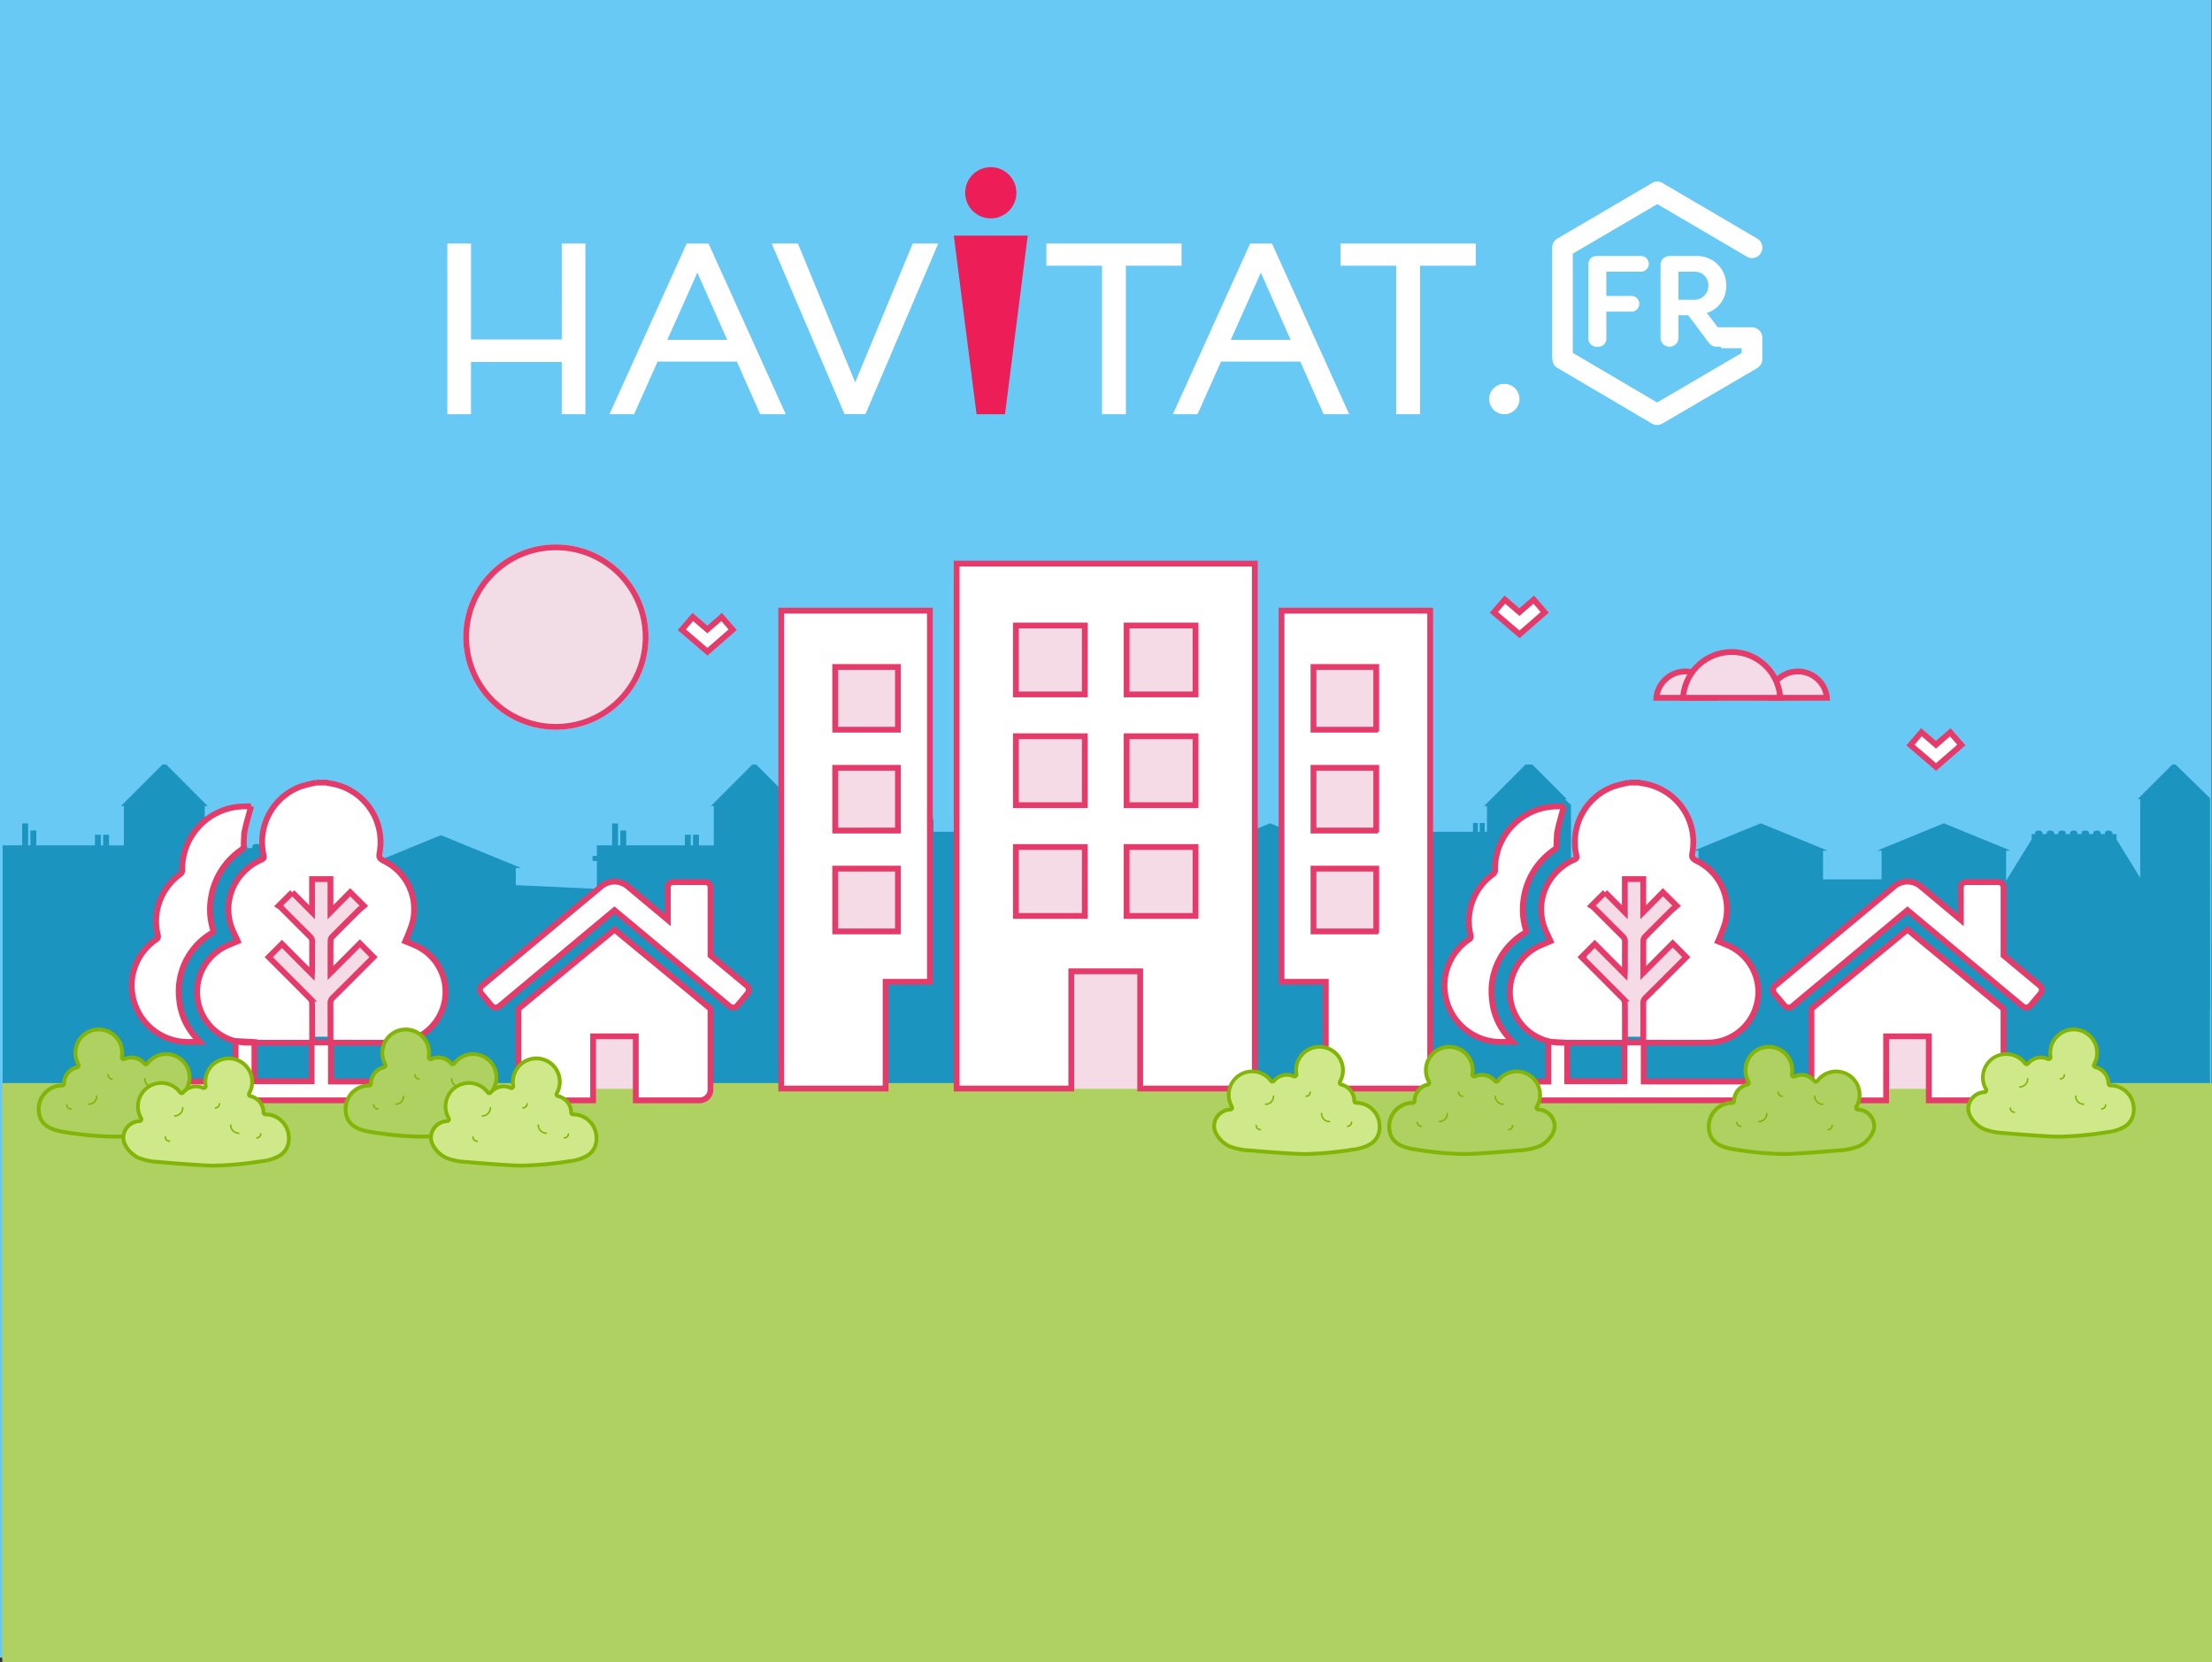 <svg id="Groupe_6669" data-name="Groupe 6669" xmlns="http://www.w3.org/2000/svg" xmlns:xlink="http://www.w3.org/1999/xlink" width="382" height="287" viewBox="0 0 382 287">
  <rect x="0" y="0" width="382" height="287" fill="#333333" stroke="none"/>
  <defs>
    <clipPath id="clip-path">
      <rect id="Rectangle_932" data-name="Rectangle 932" width="271" height="91" fill="none"/>
    </clipPath>
    <clipPath id="clip-path-2">
      <rect id="Rectangle_932-2" data-name="Rectangle 932" width="226" height="76" fill="none"/>
    </clipPath>
    <clipPath id="clip-path-3">
      <rect id="Rectangle_930" data-name="Rectangle 930" width="29.238" height="19.169" fill="none"/>
    </clipPath>
    <clipPath id="clip-path-7">
      <rect id="Rectangle_931" data-name="Rectangle 931" width="29.237" height="19.169" fill="none"/>
    </clipPath>
  </defs>
  <g id="Groupe_6310" data-name="Groupe 6310">
    <path id="_6xf2roc5" data-name="6xf2roc5" d="M0,0H381.945V286.207H0Z" fill="#67c9f4"/>
  </g>
  <g id="Groupe_6498" data-name="Groupe 6498" transform="translate(0.389 94)">
    <g id="Groupe_6508" data-name="Groupe 6508" transform="translate(0 38)">
      <g id="Groupe_6508-2" data-name="Groupe 6508" clip-path="url(#clip-path)">
        <path id="Tracé_3423" data-name="Tracé 3423" d="M270.86,51.309l-.02-43.985L263.33,0l-7.5,7.5h.507V23.846l-4.988-8.076h.07V14.756h-.871a.553.553,0,0,0,.015-.138c0-.429-.348-.574-.777-.574s-.777.145-.777.574a.553.553,0,0,0,.015.138h-.9a.544.544,0,0,0,.016-.138c0-.429-.348-.574-.777-.574s-.777.145-.777.574a.546.546,0,0,0,.016.138h-.9a.553.553,0,0,0,.015-.138c0-.429-.348-.574-.777-.574s-.777.145-.777.574a.553.553,0,0,0,.015.138h-.9a.553.553,0,0,0,.016-.138c0-.429-.348-.574-.777-.574s-.777.145-.777.574a.544.544,0,0,0,.016.138h-.9a.553.553,0,0,0,.015-.138c0-.429-.348-.574-.777-.574s-.777.145-.777.574a.553.553,0,0,0,.015.138h-.9a.544.544,0,0,0,.016-.138c0-.429-.348-.574-.777-.574s-.777.145-.777.574a.544.544,0,0,0,.016.138h-.9a.553.553,0,0,0,.015-.138c0-.429-.348-.574-.777-.574s-.777.145-.777.574a.555.555,0,0,0,.015.138h-.713v1.013h.07l-5.373,8.7V18.2h.937l-13.861-5.673L201.7,18.2h.937v5.967H190.489V18.2h.937l-13.861-5.673L163.7,18.2h.937v6.269l-5.373-8.7h.07V14.756h-.714a.544.544,0,0,0,.016-.138c0-.429-.348-.574-.777-.574s-.777.145-.777.574a.544.544,0,0,0,.016.138h-.9a.553.553,0,0,0,.015-.138c0-.429-.348-.574-.777-.574s-.777.145-.777.574a.553.553,0,0,0,.015.138h-.9a.545.545,0,0,0,.016-.138c0-.429-.348-.574-.777-.574s-.777.145-.777.574a.545.545,0,0,0,.016.138h-.9a.553.553,0,0,0,.015-.138c0-.429-.348-.574-.777-.574s-.777.145-.777.574a.553.553,0,0,0,.015.138h-.9a.544.544,0,0,0,.016-.138c0-.429-.348-.574-.777-.574s-.777.145-.777.574a.544.544,0,0,0,.016.138h-.9a.553.553,0,0,0,.015-.138c0-.429-.348-.574-.777-.574s-.777.145-.777.574a.553.553,0,0,0,.015.138h-.9a.544.544,0,0,0,.016-.138c0-.429-.348-.574-.777-.574s-.777.145-.777.574a.544.544,0,0,0,.016.138h-.871v1.013h.07l-4.707,7.621-.281-.013V7.5h.507L129.8,0l-7.5,7.5h.506v6.787h-2.566V12.46h-1.013v1.823h-.405V12.46h-1.013v1.823h-10.13V11.717H106.67v2.566h-.405V10.5h-1.013v3.782h-2.634v1.824h-.743v.878h.743V21.8l-14-.646V18.2h.937L75.689,12.528,61.828,18.2h.937v1.763L59.9,19.831l-2.509-4.062h.07V14.756h-.713a.544.544,0,0,0,.016-.138c0-.429-.348-.574-.777-.574s-.777.145-.777.574a.544.544,0,0,0,.016.138h-.9a.553.553,0,0,0,.015-.138c0-.429-.348-.574-.777-.574s-.777.145-.777.574a.554.554,0,0,0,.015.138h-.9a.544.544,0,0,0,.016-.138c0-.429-.348-.574-.777-.574s-.777.145-.777.574a.544.544,0,0,0,.016.138h-.9a.554.554,0,0,0,.015-.138c0-.429-.348-.574-.777-.574s-.777.145-.777.574a.554.554,0,0,0,.015.138h-.9a.544.544,0,0,0,.016-.138c0-.429-.348-.574-.777-.574s-.777.145-.777.574a.544.544,0,0,0,.016.138h-.9a.554.554,0,0,0,.015-.138c0-.429-.348-.574-.777-.574s-.777.145-.777.574a.553.553,0,0,0,.015.138h-.9a.544.544,0,0,0,.016-.138c0-.429-.348-.574-.777-.574s-.777.145-.777.574a.545.545,0,0,0,.016.138h-.871v1.013h.07l-1.886,3.053-3.1-.143V7.5h.507L27.926,0l-7.5,7.5h.506v6.787H18.369V12.46H17.356v1.823h-.405V12.46H15.938v1.823H5.808V11.717H4.795v2.566H4.39V10.5H3.377v3.782H0V91.65H270.826V51.3Z" transform="translate(0.07 -0.325)" fill="#1b94bf"/>
      </g>
    </g>
    <g id="Groupe_6509" data-name="Groupe 6509" transform="translate(155.611 37.999)">
      <g id="Groupe_6508-3" data-name="Groupe 6508" clip-path="url(#clip-path-2)">
        <path id="Tracé_3423-2" data-name="Tracé 3423" d="M225.307,42.68,225.29,6.093,219.043,0l-6.236,6.236h.421v13.6l-4.149-6.718h.058v-.843h-.724a.461.461,0,0,0,.013-.114c0-.357-.289-.478-.646-.478s-.646.121-.646.478a.46.46,0,0,0,.013.114H206.4a.453.453,0,0,0,.013-.114c0-.357-.289-.478-.646-.478s-.646.121-.646.478a.454.454,0,0,0,.013.114h-.747a.461.461,0,0,0,.013-.114c0-.357-.289-.478-.646-.478s-.646.121-.646.478a.46.46,0,0,0,.013.114h-.747a.46.46,0,0,0,.013-.114c0-.357-.289-.478-.646-.478s-.646.121-.646.478a.451.451,0,0,0,.013.114h-.747a.461.461,0,0,0,.013-.114c0-.357-.289-.478-.646-.478s-.646.121-.646.478a.461.461,0,0,0,.013.114h-.747a.452.452,0,0,0,.013-.114c0-.357-.289-.478-.646-.478s-.646.121-.646.478a.453.453,0,0,0,.013.114h-.747a.461.461,0,0,0,.013-.114c0-.357-.289-.478-.646-.478s-.646.121-.646.478a.462.462,0,0,0,.013.114h-.593v.843h.058l-4.47,7.237V15.139h.779l-11.53-4.719-11.53,4.719h.779V20.1H158.452V15.139h.779L147.7,10.421l-11.53,4.719h.779v5.215l-4.47-7.237h.058v-.843h-.594a.453.453,0,0,0,.013-.114c0-.357-.289-.478-.646-.478s-.646.121-.646.478a.452.452,0,0,0,.013.114h-.747a.461.461,0,0,0,.013-.114c0-.357-.289-.478-.646-.478s-.646.121-.646.478a.46.46,0,0,0,.013.114h-.747a.453.453,0,0,0,.013-.114c0-.357-.289-.478-.646-.478s-.646.121-.646.478a.453.453,0,0,0,.013.114h-.747a.461.461,0,0,0,.013-.114c0-.357-.289-.478-.646-.478s-.646.121-.646.478a.46.46,0,0,0,.013.114h-.747a.453.453,0,0,0,.013-.114c0-.357-.289-.478-.646-.478s-.646.121-.646.478a.453.453,0,0,0,.013.114h-.747a.46.46,0,0,0,.013-.114c0-.357-.289-.478-.646-.478s-.646.121-.646.478a.461.461,0,0,0,.013.114h-.747a.453.453,0,0,0,.013-.114c0-.357-.289-.478-.646-.478s-.646.121-.646.478a.453.453,0,0,0,.013.114h-.724v.843h.058l-3.915,6.339-.234-.011V6.236h.421L107.971,0l-6.236,6.236h.421v5.646h-2.135V10.365h-.843v1.517h-.337V10.365H98v1.517H89.573V9.747H88.73v2.135h-.337V8.735H87.55v3.146H85.359V13.4h-.618v.73h.618v4.006L73.711,17.6V15.139h.779L62.96,10.421,51.43,15.139h.779v1.467l-2.383-.11-2.087-3.379H47.8v-.843H47.2a.453.453,0,0,0,.013-.114c0-.357-.289-.478-.646-.478s-.646.121-.646.478a.453.453,0,0,0,.013.114h-.747a.46.46,0,0,0,.013-.114c0-.357-.289-.478-.646-.478s-.646.121-.646.478a.461.461,0,0,0,.013.114h-.747a.453.453,0,0,0,.013-.114c0-.357-.289-.478-.646-.478s-.646.121-.646.478a.453.453,0,0,0,.013.114h-.747a.461.461,0,0,0,.013-.114c0-.357-.289-.478-.646-.478s-.646.121-.646.478a.461.461,0,0,0,.013.114h-.747a.453.453,0,0,0,.013-.114c0-.357-.289-.478-.646-.478s-.646.121-.646.478a.452.452,0,0,0,.013.114h-.747a.46.46,0,0,0,.013-.114c0-.357-.289-.478-.646-.478s-.646.121-.646.478a.46.46,0,0,0,.013.114h-.747a.453.453,0,0,0,.013-.114c0-.357-.289-.478-.646-.478s-.646.121-.646.478a.453.453,0,0,0,.013.114h-.724v.843h.058l-1.568,2.539-2.581-.119v-9.3h.421L23.229,0,16.993,6.236h.421v5.646H15.28V10.365h-.843v1.517H14.1V10.365h-.843v1.517H4.831V9.747H3.989v2.135H3.651V8.735H2.809v3.146H0V76.236H225.279V42.676Z" transform="translate(0.376 -0.27)" fill="#1b94bf"/>
      </g>
    </g>
    <rect id="Rectangle_929" data-name="Rectangle 929" width="381.611" height="100" transform="translate(0 93)" fill="#afd162"/>
    <g id="Groupe_6498-2" data-name="Groupe 6498" transform="translate(19.61)">
      <g id="Groupe_6503" data-name="Groupe 6503" transform="translate(26 10)">
        <rect id="Rectangle_921" data-name="Rectangle 921" width="18" height="53" transform="translate(94 9)" fill="#f5dbe6"/>
        <rect id="Rectangle_922" data-name="Rectangle 922" width="18" height="53" transform="translate(178 9)" fill="#f5dbe6"/>
        <rect id="Rectangle_924" data-name="Rectangle 924" width="18" height="13" transform="translate(273 71)" fill="#f5dbe6"/>
        <rect id="Rectangle_925" data-name="Rectangle 925" width="19" height="13" transform="translate(48 71)" fill="#f5dbe6"/>
        <rect id="Rectangle_926" data-name="Rectangle 926" width="19" height="22" transform="translate(134 62)" fill="#f5dbe6"/>
        <rect id="Rectangle_927" data-name="Rectangle 927" width="17" height="29" transform="translate(228 46)" fill="#f5dbe6"/>
        <rect id="Rectangle_928" data-name="Rectangle 928" width="21" height="29" transform="translate(0 46)" fill="#f5dbe6"/>
        <rect id="Rectangle_923" data-name="Rectangle 923" width="37" height="62" transform="translate(125)" fill="#f5dbe6"/>
      </g>
      <g id="Groupe_6500" data-name="Groupe 6500" transform="translate(0 3.317)">
        <g id="three-buildings" transform="translate(114.917)">
          <g id="Groupe_878" data-name="Groupe 878">
            <path id="Tracé_773" data-name="Tracé 773" d="M295.454,500.888h19.8v-20.24h11.9v20.24h19.8V410.262H295.454Zm29.357-79.946h11.9v11.9h-11.9Zm0,19.121h11.9v11.9h-11.9Zm0,19.126h11.9v11.9h-11.9Zm-19.122-38.247h11.9v11.9h-11.9Zm0,19.121h11.9v11.9h-11.9Zm0,19.126h11.9v11.9h-11.9Z" transform="translate(-265.165 -410.262)" fill="#fff" stroke="#e53b6a" stroke-width="1"/>
            <path id="Tracé_774" data-name="Tracé 774" d="M309.592,412.308v64.079h7.644v18.427h18.022V412.308Zm16.351,55.376H315.108V456.849h10.835v10.834Zm0-17.411H315.108V439.442h10.835v10.831Zm0-17.411H315.108V422.031h10.835v10.831Z" transform="translate(-223.192 -404.188)" fill="#fff" stroke="#e53b6a" stroke-width="1"/>
            <path id="Tracé_775" data-name="Tracé 775" d="M287.822,494.814h18.023V476.387h7.648V412.308h-25.67Zm9.319-72.782h10.835v10.831H297.141Zm0,17.411h10.835v10.831H297.141Zm0,17.407h10.835v10.834H297.141Z" transform="translate(-287.822 -404.188)" fill="#fff" stroke="#e53b6a" stroke-width="1"/>
          </g>
        </g>
        <g id="home-dave-gandy" transform="translate(62.904 54.904)">
          <g id="Groupe_877" data-name="Groupe 877">
            <path id="Tracé_771" data-name="Tracé 771" d="M377.434,413.548,360.88,427.2a.391.391,0,0,1-.015.086.3.3,0,0,0-.013.086v13.819a1.869,1.869,0,0,0,1.841,1.843h11.055V431.974h7.371V443.03h11.055a1.871,1.871,0,0,0,1.843-1.843V427.368a.4.4,0,0,0-.028-.172Z" transform="translate(-354.224 -405.265)" fill="#fff" stroke="#e53b6a" stroke-width="1"/>
            <path id="Tracé_772" data-name="Tracé 772" d="M402.951,426.543l-6.3-5.24V409.558a.888.888,0,0,0-.852-.923h-5.6a.887.887,0,0,0-.921.85v5.688l-7.027-5.873a3.569,3.569,0,0,0-4.376,0l-20.7,17.244a.844.844,0,0,0-.318.62.935.935,0,0,0,.2.678l1.785,2.131a.983.983,0,0,0,.6.316,1.064,1.064,0,0,0,.691-.2l19.922-16.613,19.924,16.613a.888.888,0,0,0,.6.2h.086a.988.988,0,0,0,.6-.316l1.785-2.129a.933.933,0,0,0,.2-.678A.836.836,0,0,0,402.951,426.543Z" transform="translate(-356.852 -408.55)" fill="#fff" stroke="#e53b6a" stroke-width="1"/>
          </g>
        </g>
        <g id="home-dave-gandy-2" data-name="home-dave-gandy" transform="translate(286.202 54.904)">
          <g id="Groupe_877-2" data-name="Groupe 877">
            <path id="Tracé_771-2" data-name="Tracé 771" d="M377.434,413.548,360.88,427.2a.391.391,0,0,1-.015.086.3.3,0,0,0-.013.086v13.819a1.869,1.869,0,0,0,1.841,1.843h11.055V431.974h7.371V443.03h11.055a1.871,1.871,0,0,0,1.843-1.843V427.368a.4.4,0,0,0-.028-.172Z" transform="translate(-354.224 -405.265)" fill="#fff" stroke="#e53b6a" stroke-width="1"/>
            <path id="Tracé_772-2" data-name="Tracé 772" d="M402.951,426.543l-6.3-5.24V409.558a.888.888,0,0,0-.852-.923h-5.6a.887.887,0,0,0-.921.85v5.688l-7.027-5.873a3.569,3.569,0,0,0-4.376,0l-20.7,17.244a.844.844,0,0,0-.318.62.935.935,0,0,0,.2.678l1.785,2.131a.983.983,0,0,0,.6.316,1.064,1.064,0,0,0,.691-.2l19.922-16.613,19.924,16.613a.888.888,0,0,0,.6.2h.086a.988.988,0,0,0,.6-.316l1.785-2.129a.933.933,0,0,0,.2-.678A.836.836,0,0,0,402.951,426.543Z" transform="translate(-356.852 -408.55)" fill="#fff" stroke="#e53b6a" stroke-width="1"/>
          </g>
        </g>
        <g id="Groupe_6498-3" data-name="Groupe 6498" transform="translate(2.451 37.81)">
          <g id="Groupe_5975" data-name="Groupe 5975" transform="translate(0 0)">
            <path id="Tracé_2393" data-name="Tracé 2393" d="M32.144,0h1.822a2.168,2.168,0,0,0,.354.1,10.243,10.243,0,0,1,8.833,11.667c-.2,1.265-.2,1.265.944,1.884a9.237,9.237,0,0,1,4.631,10.663,30.5,30.5,0,0,1-1.2,3.089c.454.187.933.377,1.407.579a8.762,8.762,0,0,1-2.759,16.9c-3.606.061-7.214.02-10.821.023H34.7v6.7h.714q9.375,0,18.749,0c.231,0,.462.023.692.035v3.214H0V51.645c.231-.012.461-.035.692-.035q8.41,0,16.819,0h.726v-7l3.249.18v6.775h9.885V44.909h-.616c-3.392,0-6.785.005-10.177-.005a11.105,11.105,0,0,1-1.65-.118,8.755,8.755,0,0,1-2.283-16.571c.641-.293,1.3-.551,1.969-.836-.163-.352-.305-.658-.446-.965s-.3-.608-.419-.924a9.164,9.164,0,0,1,1.636-9.79,9.42,9.42,0,0,1,3.31-2.4c.329-.153.5-.289.387-.716a8.49,8.49,0,0,1-.237-1.638A10.192,10.192,0,0,1,29.515.661,25.461,25.461,0,0,1,32.144,0M28.019,18.932l-2.347,2.341a3.026,3.026,0,0,1,.4.3c1.67,1.662,3.33,3.336,5.008,4.991a1.185,1.185,0,0,1,.383.941c-.019,1.642-.007,3.285-.009,4.928,0,.172-.016.344-.03.622l-5.187-5.211-2.27,2.281c2.361,2.361,4.765,4.754,7.148,7.168a1.244,1.244,0,0,1,.326.782c.026,2.071.014,4.142.016,6.213,0,.19.016.38.025.575h3.14c0-2.271.009-4.5-.008-6.732a1.237,1.237,0,0,1,.4-.981c2.374-2.347,4.729-4.712,7.043-7.024L39.7,27.757l-5.072,5.1c0-1.886-.009-3.778.013-5.669a.965.965,0,0,1,.294-.582q2.2-2.231,4.428-4.435c.327-.325.692-.611,1.023-.9l-2.368-2.35-3.4,3.452V16.658H31.438v5.719l-3.419-3.445" fill="#fff" stroke="#e53b6a" stroke-width="1"/>
            <path id="Tracé_2394" data-name="Tracé 2394" d="M22.7,28.466c-.4,1.528-.836,2.919-1.125,4.34a20.924,20.924,0,0,0-.146,2.5.882.882,0,0,1-.285.6,12.4,12.4,0,0,0-5.409,8.623,11.7,11.7,0,0,0,.367,5.187.508.508,0,0,1-.252.687,11.687,11.687,0,0,0-5.575,11.384,11.233,11.233,0,0,0,2.945,6.687c.176.2.354.394.62.69-.878,0-1.652.025-2.424,0a9.719,9.719,0,0,1-9-7.215,9.615,9.615,0,0,1,3.861-10.44.635.635,0,0,0,.306-.82,9.991,9.991,0,0,1,3.808-10.42.927.927,0,0,0,.425-.881,10.8,10.8,0,0,1,9.519-10.807c.807-.088,1.624-.079,2.366-.112" transform="translate(-1.788 -24.399)" fill="#fff" stroke="#e53b6a" stroke-width="1"/>
          </g>
        </g>
        <g id="Groupe_6499" data-name="Groupe 6499" transform="translate(229.162 37.81)">
          <g id="Groupe_5975-2" data-name="Groupe 5975" transform="translate(0 0)">
            <path id="Tracé_2393-2" data-name="Tracé 2393" d="M32.144,0h1.822a2.168,2.168,0,0,0,.354.1,10.243,10.243,0,0,1,8.833,11.667c-.2,1.265-.2,1.265.944,1.884a9.237,9.237,0,0,1,4.631,10.663,30.5,30.5,0,0,1-1.2,3.089c.454.187.933.377,1.407.579a8.762,8.762,0,0,1-2.759,16.9c-3.606.061-7.214.02-10.821.023H34.7v6.7h.714q9.375,0,18.749,0c.231,0,.462.023.692.035v3.214H0V51.645c.231-.012.461-.035.692-.035q8.41,0,16.819,0h.726v-6.88l3.249.18v6.652h9.885V44.909h-.616c-3.392,0-6.785.005-10.177-.005a11.105,11.105,0,0,1-1.65-.118,8.755,8.755,0,0,1-2.283-16.571c.641-.293,1.3-.551,1.969-.836-.163-.352-.305-.658-.446-.965s-.3-.608-.419-.924a9.164,9.164,0,0,1,1.636-9.79,9.42,9.42,0,0,1,3.31-2.4c.329-.153.5-.289.387-.716a8.49,8.49,0,0,1-.237-1.638A10.192,10.192,0,0,1,29.515.661,25.461,25.461,0,0,1,32.144,0M28.019,18.932l-2.347,2.341a3.026,3.026,0,0,1,.4.3c1.67,1.662,3.33,3.336,5.008,4.991a1.185,1.185,0,0,1,.383.941c-.019,1.642-.007,3.285-.009,4.928,0,.172-.016.344-.03.622l-5.187-5.211-2.27,2.281c2.361,2.361,4.765,4.754,7.148,7.168a1.244,1.244,0,0,1,.326.782c.026,2.071.014,4.142.016,6.213,0,.19.016.38.025.575h3.14c0-2.271.009-4.5-.008-6.732a1.237,1.237,0,0,1,.4-.981c2.374-2.347,4.729-4.712,7.043-7.024L39.7,27.757l-5.072,5.1c0-1.886-.009-3.778.013-5.669a.965.965,0,0,1,.294-.582q2.2-2.231,4.428-4.435c.327-.325.692-.611,1.023-.9l-2.368-2.35-3.4,3.452V16.658H31.438v5.719l-3.419-3.445" fill="#fff" stroke="#e53b6a" stroke-width="1"/>
            <path id="Tracé_2394-2" data-name="Tracé 2394" d="M22.7,28.466c-.4,1.528-.836,2.919-1.125,4.34a20.924,20.924,0,0,0-.146,2.5.882.882,0,0,1-.285.6,12.4,12.4,0,0,0-5.409,8.623,11.7,11.7,0,0,0,.367,5.187.508.508,0,0,1-.252.687,11.687,11.687,0,0,0-5.575,11.384,11.233,11.233,0,0,0,2.945,6.687c.176.2.354.394.62.69-.878,0-1.652.025-2.424,0a9.719,9.719,0,0,1-9-7.215,9.615,9.615,0,0,1,3.861-10.44.635.635,0,0,0,.306-.82,9.991,9.991,0,0,1,3.808-10.42.927.927,0,0,0,.425-.881,10.8,10.8,0,0,1,9.519-10.807c.807-.088,1.624-.079,2.366-.112" transform="translate(-1.788 -24.399)" fill="#fff" stroke="#e53b6a" stroke-width="1"/>
          </g>
        </g>
        <g id="Rectangle_919" data-name="Rectangle 919" transform="translate(0 88.683)" fill="#fff" stroke="#e53b6a" stroke-width="1" opacity="0">
          <rect width="342" height="11" stroke="none"/>
          <rect x="0.5" y="0.5" width="341" height="10" fill="none"/>
        </g>
      </g>
      <g id="Ellipse_289" data-name="Ellipse 289" transform="translate(60)" fill="#f2dde6" stroke="#e53b6a" stroke-width="1">
        <circle cx="16" cy="16" r="16" stroke="none"/>
        <circle cx="16" cy="16" r="15.5" fill="none"/>
      </g>
      <path id="Tracé_3398" data-name="Tracé 3398" d="M2997.542-3782.52l-4.42-3.792,1.892-2.206,2.514,2.157,2.47-2.15,1.908,2.192Z" transform="translate(-2755.133 3798.045)" fill="#fff" stroke="#e53b6a" stroke-width="1"/>
      <path id="Tracé_3398-2" data-name="Tracé 3398" d="M2997.542-3782.52l-4.42-3.792,1.892-2.206,2.514,2.157,2.47-2.15,1.908,2.192Z" transform="translate(-2895.374 3801.044)" fill="#fff" stroke="#e53b6a" stroke-width="1"/>
      <path id="Tracé_3398-3" data-name="Tracé 3398" d="M2997.542-3782.52l-4.42-3.792,1.892-2.206,2.514,2.157,2.47-2.15,1.908,2.192Z" transform="translate(-2683.196 3820.947)" fill="#fff" stroke="#e53b6a" stroke-width="1"/>
      <g id="Groupe_6501" data-name="Groupe 6501" transform="translate(265.517 18.072)">
        <g id="Tracé_3398-4" data-name="Tracé 3398" transform="translate(0 3.358)" fill="#f5dbe8">
          <path d="M 10.57 5.047 L 0.525 5.047 C 0.776 2.498 2.933 0.5 5.547 0.5 C 8.162 0.5 10.318 2.498 10.57 5.047 Z" stroke="none"/>
          <path d="M 5.547 1 C 3.383 1 1.568 2.519 1.111 4.547 L 9.984 4.547 C 9.527 2.519 7.711 1 5.547 1 M 5.547 0 C 8.611 0 11.095 2.484 11.095 5.547 C 8.195 5.547 3.864 5.547 0 5.547 C 0 2.484 2.484 0 5.547 0 Z" stroke="none" fill="#e53b6a"/>
        </g>
        <g id="Tracé_3400" data-name="Tracé 3400" transform="translate(19.416 3.358)" fill="#f5dbe8">
          <path d="M 10.57 5.047 L 0.525 5.047 C 0.776 2.498 2.933 0.5 5.547 0.5 C 8.162 0.5 10.318 2.498 10.57 5.047 Z" stroke="none"/>
          <path d="M 5.547 1 C 3.383 1 1.568 2.519 1.111 4.547 L 9.984 4.547 C 9.527 2.519 7.711 1 5.547 1 M 5.547 0 C 8.611 0 11.095 2.484 11.095 5.547 C 8.195 5.547 3.864 5.547 0 5.547 C 0 2.484 2.484 0 5.547 0 Z" stroke="none" fill="#e53b6a"/>
        </g>
        <g id="Tracé_3399" data-name="Tracé 3399" transform="translate(4.623)" fill="#f5dbe8">
          <path d="M 17.295 8.405 L 0.515 8.405 C 0.774 4.002 4.438 0.5 8.905 0.5 C 13.372 0.5 17.036 4.002 17.295 8.405 Z" stroke="none"/>
          <path d="M 8.905 1 C 4.885 1 1.556 4.016 1.063 7.905 L 16.747 7.905 C 16.254 4.016 12.925 1 8.905 1 M 8.905 3.814697265625e-06 C 13.823 3.814697265625e-06 17.81 3.987 17.81 8.905 C 13.155 8.905 6.203 8.905 -1.9073486328125e-06 8.905 C -1.9073486328125e-06 3.987 3.987 3.814697265625e-06 8.905 3.814697265625e-06 Z" stroke="none" fill="#e53b6a"/>
        </g>
      </g>
    </g>
    <g id="Groupe_6516" data-name="Groupe 6516" transform="translate(5.963 83.415)">
      <g id="Groupe_6505" data-name="Groupe 6505">
        <g id="Groupe_6504" data-name="Groupe 6504" clip-path="url(#clip-path-3)">
          <path id="Tracé_3401" data-name="Tracé 3401" d="M17.793,23.454a57.254,57.254,0,0,1-8.042-.742l-.1-.014c-3.291-.46-4.695-1.666-4.695-4.033A4.043,4.043,0,0,1,9,14.627a.336.336,0,0,0,.336-.336,2.9,2.9,0,0,1,2.259-2.818.336.336,0,0,0,.22-.493A4.038,4.038,0,1,1,19.365,9a4.09,4.09,0,0,1-.06.691.336.336,0,0,0,.47.363,2.886,2.886,0,0,1,3.42.793.336.336,0,0,0,.259.122h.008a.336.336,0,0,0,.261-.134,4.038,4.038,0,0,1,6.726,4.445.336.336,0,0,0,.28.5A2.929,2.929,0,0,1,33.52,18.5c.072,1.422-1.308,3.016-2.643,3.612a10.838,10.838,0,0,1-3.511.718c-2.612.238-5.264.432-7.885.577-.555.031-1.123.046-1.688.046" transform="translate(-4.621 -4.621)" fill="#afd162"/>
          <path id="Tracé_3402" data-name="Tracé 3402" d="M10.706.672a3.7,3.7,0,0,1,3.647,4.336.672.672,0,0,0,.94.726,2.551,2.551,0,0,1,3.022.7.672.672,0,0,0,.518.244h.015a.672.672,0,0,0,.522-.268,3.7,3.7,0,0,1,6.166,4.075A.672.672,0,0,0,26.1,11.5a2.587,2.587,0,0,1,2.466,2.4c.064,1.266-1.237,2.749-2.444,3.289a10.584,10.584,0,0,1-3.4.691c-2.609.238-5.257.432-7.873.576-.549.03-1.111.046-1.67.046a57,57,0,0,1-8-.739l-.1-.014c-3.129-.437-4.405-1.509-4.405-3.7a3.706,3.706,0,0,1,3.7-3.7.672.672,0,0,0,.672-.672,2.566,2.566,0,0,1,2-2.49.672.672,0,0,0,.439-.987A3.7,3.7,0,0,1,10.706.672m0-.672A4.374,4.374,0,0,0,6.9,6.524,3.224,3.224,0,0,0,4.374,9.67,4.374,4.374,0,0,0,0,14.044c0,3.128,2.448,4.012,4.985,4.366a57.875,57.875,0,0,0,8.186.759q.838,0,1.707-.047,3.953-.218,7.9-.577a11.309,11.309,0,0,0,3.618-.746c1.4-.627,2.924-2.313,2.842-3.936a3.251,3.251,0,0,0-3.116-3.039,4.374,4.374,0,0,0-7.285-4.815,3.223,3.223,0,0,0-3.819-.885A4.371,4.371,0,0,0,10.706,0" fill="#83b508"/>
          <path id="Tracé_3403" data-name="Tracé 3403" d="M276.388,132.1a1.381,1.381,0,0,1-1.381-1.381" transform="translate(-256.358 -121.85)" fill="#afd162"/>
          <path id="Tracé_3404" data-name="Tracé 3404" d="M274.524,130.367a1.515,1.515,0,0,1-1.517-1.517.136.136,0,1,1,.271,0,1.245,1.245,0,0,0,1.246,1.246.136.136,0,1,1,0,.271Z" transform="translate(-254.494 -119.986)" fill="#83b508"/>
          <path id="Tracé_3405" data-name="Tracé 3405" d="M133.791,174.851a1.381,1.381,0,0,1-1.381,1.381" transform="translate(-123.431 -162.994)" fill="#afd162"/>
          <path id="Tracé_3406" data-name="Tracé 3406" d="M130.546,174.5a.136.136,0,0,1,0-.271,1.245,1.245,0,0,0,1.246-1.246.136.136,0,0,1,.271,0,1.515,1.515,0,0,1-1.517,1.517Z" transform="translate(-121.567 -161.13)" fill="#83b508"/>
          <path id="Tracé_3407" data-name="Tracé 3407" d="M182.332,121.22a.69.69,0,0,1-.691-.691" transform="translate(-169.324 -112.356)" fill="#afd162"/>
          <path id="Tracé_3408" data-name="Tracé 3408" d="M180.467,119.491a.826.826,0,0,1-.826-.826.136.136,0,1,1,.271,0,.555.555,0,0,0,.555.555.136.136,0,1,1,0,.271Z" transform="translate(-167.459 -110.491)" fill="#83b508"/>
          <path id="Tracé_3409" data-name="Tracé 3409" d="M309.65,205.407a.69.69,0,0,1-.691.691" transform="translate(-288.008 -191.478)" fill="#afd162"/>
          <path id="Tracé_3410" data-name="Tracé 3410" d="M307.095,204.369a.136.136,0,0,1,0-.271.555.555,0,0,0,.555-.555.136.136,0,1,1,.271,0,.826.826,0,0,1-.826.826Z" transform="translate(-286.144 -189.614)" fill="#83b508"/>
          <path id="Tracé_3411" data-name="Tracé 3411" d="M77.082,197.611a.69.69,0,0,1-.691-.691" transform="translate(-71.211 -183.567)" fill="#afd162"/>
          <path id="Tracé_3412" data-name="Tracé 3412" d="M75.217,195.882a.826.826,0,0,1-.826-.826.136.136,0,0,1,.271,0,.555.555,0,0,0,.555.555.136.136,0,1,1,0,.271Z" transform="translate(-69.346 -181.702)" fill="#83b508"/>
        </g>
      </g>
      <g id="Groupe_6511" data-name="Groupe 6511" transform="translate(53)">
        <g id="Groupe_6504-2" data-name="Groupe 6504" clip-path="url(#clip-path-3)">
          <path id="Tracé_3401-2" data-name="Tracé 3401" d="M17.793,23.454a57.254,57.254,0,0,1-8.042-.742l-.1-.014c-3.291-.46-4.695-1.666-4.695-4.033A4.043,4.043,0,0,1,9,14.627a.336.336,0,0,0,.336-.336,2.9,2.9,0,0,1,2.259-2.818.336.336,0,0,0,.22-.493A4.038,4.038,0,1,1,19.365,9a4.09,4.09,0,0,1-.06.691.336.336,0,0,0,.47.363,2.886,2.886,0,0,1,3.42.793.336.336,0,0,0,.259.122h.008a.336.336,0,0,0,.261-.134,4.038,4.038,0,0,1,6.726,4.445.336.336,0,0,0,.28.5A2.929,2.929,0,0,1,33.52,18.5c.072,1.422-1.308,3.016-2.643,3.612a10.838,10.838,0,0,1-3.511.718c-2.612.238-5.264.432-7.885.577-.555.031-1.123.046-1.688.046" transform="translate(-4.621 -4.621)" fill="#afd162"/>
          <path id="Tracé_3402-2" data-name="Tracé 3402" d="M10.706.672a3.7,3.7,0,0,1,3.647,4.336.672.672,0,0,0,.94.726,2.551,2.551,0,0,1,3.022.7.672.672,0,0,0,.518.244h.015a.672.672,0,0,0,.522-.268,3.7,3.7,0,0,1,6.166,4.075A.672.672,0,0,0,26.1,11.5a2.587,2.587,0,0,1,2.466,2.4c.064,1.266-1.237,2.749-2.444,3.289a10.584,10.584,0,0,1-3.4.691c-2.609.238-5.257.432-7.873.576-.549.03-1.111.046-1.67.046a57,57,0,0,1-8-.739l-.1-.014c-3.129-.437-4.405-1.509-4.405-3.7a3.706,3.706,0,0,1,3.7-3.7.672.672,0,0,0,.672-.672,2.566,2.566,0,0,1,2-2.49.672.672,0,0,0,.439-.987A3.7,3.7,0,0,1,10.706.672m0-.672A4.374,4.374,0,0,0,6.9,6.524,3.224,3.224,0,0,0,4.374,9.67,4.374,4.374,0,0,0,0,14.044c0,3.128,2.448,4.012,4.985,4.366a57.875,57.875,0,0,0,8.186.759q.838,0,1.707-.047,3.953-.218,7.9-.577a11.309,11.309,0,0,0,3.618-.746c1.4-.627,2.924-2.313,2.842-3.936a3.251,3.251,0,0,0-3.116-3.039,4.374,4.374,0,0,0-7.285-4.815,3.223,3.223,0,0,0-3.819-.885A4.371,4.371,0,0,0,10.706,0" fill="#83b508"/>
          <path id="Tracé_3403-2" data-name="Tracé 3403" d="M276.388,132.1a1.381,1.381,0,0,1-1.381-1.381" transform="translate(-256.358 -121.85)" fill="#afd162"/>
          <path id="Tracé_3404-2" data-name="Tracé 3404" d="M274.524,130.367a1.515,1.515,0,0,1-1.517-1.517.136.136,0,1,1,.271,0,1.245,1.245,0,0,0,1.246,1.246.136.136,0,1,1,0,.271Z" transform="translate(-254.494 -119.986)" fill="#83b508"/>
          <path id="Tracé_3405-2" data-name="Tracé 3405" d="M133.791,174.851a1.381,1.381,0,0,1-1.381,1.381" transform="translate(-123.431 -162.994)" fill="#afd162"/>
          <path id="Tracé_3406-2" data-name="Tracé 3406" d="M130.546,174.5a.136.136,0,0,1,0-.271,1.245,1.245,0,0,0,1.246-1.246.136.136,0,0,1,.271,0,1.515,1.515,0,0,1-1.517,1.517Z" transform="translate(-121.567 -161.13)" fill="#83b508"/>
          <path id="Tracé_3407-2" data-name="Tracé 3407" d="M182.332,121.22a.69.69,0,0,1-.691-.691" transform="translate(-169.324 -112.356)" fill="#afd162"/>
          <path id="Tracé_3408-2" data-name="Tracé 3408" d="M180.467,119.491a.826.826,0,0,1-.826-.826.136.136,0,1,1,.271,0,.555.555,0,0,0,.555.555.136.136,0,1,1,0,.271Z" transform="translate(-167.459 -110.491)" fill="#83b508"/>
          <path id="Tracé_3409-2" data-name="Tracé 3409" d="M309.65,205.407a.69.69,0,0,1-.691.691" transform="translate(-288.008 -191.478)" fill="#afd162"/>
          <path id="Tracé_3410-2" data-name="Tracé 3410" d="M307.095,204.369a.136.136,0,0,1,0-.271.555.555,0,0,0,.555-.555.136.136,0,1,1,.271,0,.826.826,0,0,1-.826.826Z" transform="translate(-286.144 -189.614)" fill="#83b508"/>
          <path id="Tracé_3411-2" data-name="Tracé 3411" d="M77.082,197.611a.69.69,0,0,1-.691-.691" transform="translate(-71.211 -183.567)" fill="#afd162"/>
          <path id="Tracé_3412-2" data-name="Tracé 3412" d="M75.217,195.882a.826.826,0,0,1-.826-.826.136.136,0,0,1,.271,0,.555.555,0,0,0,.555.555.136.136,0,1,1,0,.271Z" transform="translate(-69.346 -181.702)" fill="#83b508"/>
        </g>
      </g>
      <g id="Groupe_6513" data-name="Groupe 6513" transform="translate(233.226 3.001)">
        <g id="Groupe_6504-3" data-name="Groupe 6504" clip-path="url(#clip-path-3)">
          <path id="Tracé_3401-3" data-name="Tracé 3401" d="M17.793,23.454a57.254,57.254,0,0,1-8.042-.742l-.1-.014c-3.291-.46-4.695-1.666-4.695-4.033A4.043,4.043,0,0,1,9,14.627a.336.336,0,0,0,.336-.336,2.9,2.9,0,0,1,2.259-2.818.336.336,0,0,0,.22-.493A4.038,4.038,0,1,1,19.365,9a4.09,4.09,0,0,1-.06.691.336.336,0,0,0,.47.363,2.886,2.886,0,0,1,3.42.793.336.336,0,0,0,.259.122h.008a.336.336,0,0,0,.261-.134,4.038,4.038,0,0,1,6.726,4.445.336.336,0,0,0,.28.5A2.929,2.929,0,0,1,33.52,18.5c.072,1.422-1.308,3.016-2.643,3.612a10.838,10.838,0,0,1-3.511.718c-2.612.238-5.264.432-7.885.577-.555.031-1.123.046-1.688.046" transform="translate(-4.621 -4.621)" fill="#afd162"/>
          <path id="Tracé_3402-3" data-name="Tracé 3402" d="M10.706.672a3.7,3.7,0,0,1,3.647,4.336.672.672,0,0,0,.94.726,2.551,2.551,0,0,1,3.022.7.672.672,0,0,0,.518.244h.015a.672.672,0,0,0,.522-.268,3.7,3.7,0,0,1,6.166,4.075A.672.672,0,0,0,26.1,11.5a2.587,2.587,0,0,1,2.466,2.4c.064,1.266-1.237,2.749-2.444,3.289a10.584,10.584,0,0,1-3.4.691c-2.609.238-5.257.432-7.873.576-.549.03-1.111.046-1.67.046a57,57,0,0,1-8-.739l-.1-.014c-3.129-.437-4.405-1.509-4.405-3.7a3.706,3.706,0,0,1,3.7-3.7.672.672,0,0,0,.672-.672,2.566,2.566,0,0,1,2-2.49.672.672,0,0,0,.439-.987A3.7,3.7,0,0,1,10.706.672m0-.672A4.374,4.374,0,0,0,6.9,6.524,3.224,3.224,0,0,0,4.374,9.67,4.374,4.374,0,0,0,0,14.044c0,3.128,2.448,4.012,4.985,4.366a57.875,57.875,0,0,0,8.186.759q.838,0,1.707-.047,3.953-.218,7.9-.577a11.309,11.309,0,0,0,3.618-.746c1.4-.627,2.924-2.313,2.842-3.936a3.251,3.251,0,0,0-3.116-3.039,4.374,4.374,0,0,0-7.285-4.815,3.223,3.223,0,0,0-3.819-.885A4.371,4.371,0,0,0,10.706,0" fill="#83b508"/>
          <path id="Tracé_3403-3" data-name="Tracé 3403" d="M276.388,132.1a1.381,1.381,0,0,1-1.381-1.381" transform="translate(-256.358 -121.85)" fill="#afd162"/>
          <path id="Tracé_3404-3" data-name="Tracé 3404" d="M274.524,130.367a1.515,1.515,0,0,1-1.517-1.517.136.136,0,1,1,.271,0,1.245,1.245,0,0,0,1.246,1.246.136.136,0,1,1,0,.271Z" transform="translate(-254.494 -119.986)" fill="#83b508"/>
          <path id="Tracé_3405-3" data-name="Tracé 3405" d="M133.791,174.851a1.381,1.381,0,0,1-1.381,1.381" transform="translate(-123.431 -162.994)" fill="#afd162"/>
          <path id="Tracé_3406-3" data-name="Tracé 3406" d="M130.546,174.5a.136.136,0,0,1,0-.271,1.245,1.245,0,0,0,1.246-1.246.136.136,0,0,1,.271,0,1.515,1.515,0,0,1-1.517,1.517Z" transform="translate(-121.567 -161.13)" fill="#83b508"/>
          <path id="Tracé_3407-3" data-name="Tracé 3407" d="M182.332,121.22a.69.69,0,0,1-.691-.691" transform="translate(-169.324 -112.356)" fill="#afd162"/>
          <path id="Tracé_3408-3" data-name="Tracé 3408" d="M180.467,119.491a.826.826,0,0,1-.826-.826.136.136,0,1,1,.271,0,.555.555,0,0,0,.555.555.136.136,0,1,1,0,.271Z" transform="translate(-167.459 -110.491)" fill="#83b508"/>
          <path id="Tracé_3409-3" data-name="Tracé 3409" d="M309.65,205.407a.69.69,0,0,1-.691.691" transform="translate(-288.008 -191.478)" fill="#afd162"/>
          <path id="Tracé_3410-3" data-name="Tracé 3410" d="M307.095,204.369a.136.136,0,0,1,0-.271.555.555,0,0,0,.555-.555.136.136,0,1,1,.271,0,.826.826,0,0,1-.826.826Z" transform="translate(-286.144 -189.614)" fill="#83b508"/>
          <path id="Tracé_3411-3" data-name="Tracé 3411" d="M77.082,197.611a.69.69,0,0,1-.691-.691" transform="translate(-71.211 -183.567)" fill="#afd162"/>
          <path id="Tracé_3412-3" data-name="Tracé 3412" d="M75.217,195.882a.826.826,0,0,1-.826-.826.136.136,0,0,1,.271,0,.555.555,0,0,0,.555.555.136.136,0,1,1,0,.271Z" transform="translate(-69.346 -181.702)" fill="#83b508"/>
        </g>
      </g>
      <g id="Groupe_6514" data-name="Groupe 6514" transform="translate(288.409 3)">
        <g id="Groupe_6504-4" data-name="Groupe 6504" clip-path="url(#clip-path-3)">
          <path id="Tracé_3401-4" data-name="Tracé 3401" d="M17.793,23.454a57.254,57.254,0,0,1-8.042-.742l-.1-.014c-3.291-.46-4.695-1.666-4.695-4.033A4.043,4.043,0,0,1,9,14.627a.336.336,0,0,0,.336-.336,2.9,2.9,0,0,1,2.259-2.818.336.336,0,0,0,.22-.493A4.038,4.038,0,1,1,19.365,9a4.09,4.09,0,0,1-.06.691.336.336,0,0,0,.47.363,2.886,2.886,0,0,1,3.42.793.336.336,0,0,0,.259.122h.008a.336.336,0,0,0,.261-.134,4.038,4.038,0,0,1,6.726,4.445.336.336,0,0,0,.28.5A2.929,2.929,0,0,1,33.52,18.5c.072,1.422-1.308,3.016-2.643,3.612a10.838,10.838,0,0,1-3.511.718c-2.612.238-5.264.432-7.885.577-.555.031-1.123.046-1.688.046" transform="translate(-4.621 -4.621)" fill="#afd162"/>
          <path id="Tracé_3402-4" data-name="Tracé 3402" d="M10.706.672a3.7,3.7,0,0,1,3.647,4.336.672.672,0,0,0,.94.726,2.551,2.551,0,0,1,3.022.7.672.672,0,0,0,.518.244h.015a.672.672,0,0,0,.522-.268,3.7,3.7,0,0,1,6.166,4.075A.672.672,0,0,0,26.1,11.5a2.587,2.587,0,0,1,2.466,2.4c.064,1.266-1.237,2.749-2.444,3.289a10.584,10.584,0,0,1-3.4.691c-2.609.238-5.257.432-7.873.576-.549.03-1.111.046-1.67.046a57,57,0,0,1-8-.739l-.1-.014c-3.129-.437-4.405-1.509-4.405-3.7a3.706,3.706,0,0,1,3.7-3.7.672.672,0,0,0,.672-.672,2.566,2.566,0,0,1,2-2.49.672.672,0,0,0,.439-.987A3.7,3.7,0,0,1,10.706.672m0-.672A4.374,4.374,0,0,0,6.9,6.524,3.224,3.224,0,0,0,4.374,9.67,4.374,4.374,0,0,0,0,14.044c0,3.128,2.448,4.012,4.985,4.366a57.875,57.875,0,0,0,8.186.759q.838,0,1.707-.047,3.953-.218,7.9-.577a11.309,11.309,0,0,0,3.618-.746c1.4-.627,2.924-2.313,2.842-3.936a3.251,3.251,0,0,0-3.116-3.039,4.374,4.374,0,0,0-7.285-4.815,3.223,3.223,0,0,0-3.819-.885A4.371,4.371,0,0,0,10.706,0" fill="#83b508"/>
          <path id="Tracé_3403-4" data-name="Tracé 3403" d="M276.388,132.1a1.381,1.381,0,0,1-1.381-1.381" transform="translate(-256.358 -121.85)" fill="#afd162"/>
          <path id="Tracé_3404-4" data-name="Tracé 3404" d="M274.524,130.367a1.515,1.515,0,0,1-1.517-1.517.136.136,0,1,1,.271,0,1.245,1.245,0,0,0,1.246,1.246.136.136,0,1,1,0,.271Z" transform="translate(-254.494 -119.986)" fill="#83b508"/>
          <path id="Tracé_3405-4" data-name="Tracé 3405" d="M133.791,174.851a1.381,1.381,0,0,1-1.381,1.381" transform="translate(-123.431 -162.994)" fill="#afd162"/>
          <path id="Tracé_3406-4" data-name="Tracé 3406" d="M130.546,174.5a.136.136,0,0,1,0-.271,1.245,1.245,0,0,0,1.246-1.246.136.136,0,0,1,.271,0,1.515,1.515,0,0,1-1.517,1.517Z" transform="translate(-121.567 -161.13)" fill="#83b508"/>
          <path id="Tracé_3407-4" data-name="Tracé 3407" d="M182.332,121.22a.69.69,0,0,1-.691-.691" transform="translate(-169.324 -112.356)" fill="#afd162"/>
          <path id="Tracé_3408-4" data-name="Tracé 3408" d="M180.467,119.491a.826.826,0,0,1-.826-.826.136.136,0,1,1,.271,0,.555.555,0,0,0,.555.555.136.136,0,1,1,0,.271Z" transform="translate(-167.459 -110.491)" fill="#83b508"/>
          <path id="Tracé_3409-4" data-name="Tracé 3409" d="M309.65,205.407a.69.69,0,0,1-.691.691" transform="translate(-288.008 -191.478)" fill="#afd162"/>
          <path id="Tracé_3410-4" data-name="Tracé 3410" d="M307.095,204.369a.136.136,0,0,1,0-.271.555.555,0,0,0,.555-.555.136.136,0,1,1,.271,0,.826.826,0,0,1-.826.826Z" transform="translate(-286.144 -189.614)" fill="#83b508"/>
          <path id="Tracé_3411-4" data-name="Tracé 3411" d="M77.082,197.611a.69.69,0,0,1-.691-.691" transform="translate(-71.211 -183.567)" fill="#afd162"/>
          <path id="Tracé_3412-4" data-name="Tracé 3412" d="M75.217,195.882a.826.826,0,0,1-.826-.826.136.136,0,0,1,.271,0,.555.555,0,0,0,.555.555.136.136,0,1,1,0,.271Z" transform="translate(-69.346 -181.702)" fill="#83b508"/>
        </g>
      </g>
      <g id="Groupe_6507" data-name="Groupe 6507" transform="translate(14.619 5)">
        <g id="Groupe_6506" data-name="Groupe 6506" clip-path="url(#clip-path-7)">
          <path id="Tracé_3412-5" data-name="Tracé 3412" d="M20.7,23.468c-.566,0-1.134-.016-1.69-.046-2.619-.144-5.272-.338-7.885-.577a10.849,10.849,0,0,1-3.514-.719c-1.337-.6-2.72-2.194-2.647-3.619a2.937,2.937,0,0,1,2.8-2.728.329.329,0,0,0,.274-.493,4.045,4.045,0,0,1,6.738-4.453.329.329,0,0,0,.255.131h.007a.329.329,0,0,0,.253-.119,2.894,2.894,0,0,1,3.429-.8.329.329,0,0,0,.46-.355A4.1,4.1,0,0,1,19.115,9a4.046,4.046,0,1,1,7.569,1.988.329.329,0,0,0,.215.482A2.912,2.912,0,0,1,29.163,14.3a.329.329,0,0,0,.329.329,4.05,4.05,0,0,1,4.046,4.046c0,2.372-1.406,3.58-4.7,4.041l-.1.013a57.273,57.273,0,0,1-8.044.743Z" transform="translate(-4.628 -4.627)" fill="#cfe889"/>
          <path id="Tracé_3413" data-name="Tracé 3413" d="M18.533.657A3.717,3.717,0,0,1,21.77,6.2a.657.657,0,0,0,.43.965,2.581,2.581,0,0,1,2.007,2.5.657.657,0,0,0,.657.657,3.721,3.721,0,0,1,3.717,3.717,3.046,3.046,0,0,1-1.263,2.686,7.136,7.136,0,0,1-3.155,1.029l-.1.014a57.036,57.036,0,0,1-8,.739c-.559,0-1.121-.015-1.671-.046-2.616-.144-5.265-.338-7.874-.576A10.6,10.6,0,0,1,3.113,17.2C1.876,16.646.595,15.187.66,13.9a2.6,2.6,0,0,1,2.48-2.416.657.657,0,0,0,.548-.986A3.717,3.717,0,0,1,9.879,6.4a.657.657,0,0,0,.51.262H10.4a.657.657,0,0,0,.507-.239,2.566,2.566,0,0,1,3.04-.705.657.657,0,0,0,.919-.71A3.714,3.714,0,0,1,18.533.657m0-.657a4.371,4.371,0,0,0-4.309,5.123,3.223,3.223,0,0,0-3.819.885A4.374,4.374,0,0,0,3.12,10.823,3.251,3.251,0,0,0,0,13.863c-.082,1.623,1.438,3.309,2.842,3.936a11.31,11.31,0,0,0,3.618.746q3.943.36,7.9.577c.58.032,1.148.047,1.707.047a57.87,57.87,0,0,0,8.186-.759c2.536-.354,4.984-1.238,4.984-4.366A4.374,4.374,0,0,0,24.864,9.67a3.224,3.224,0,0,0-2.522-3.146A4.374,4.374,0,0,0,18.533,0" transform="translate(-0.001)" fill="#83b508"/>
          <path id="Tracé_3414" data-name="Tracé 3414" d="M138.9,135.092a1.381,1.381,0,0,0,1.381-1.381" transform="translate(-129.693 -124.847)" fill="#cfe889"/>
          <path id="Tracé_3415" data-name="Tracé 3415" d="M137.034,133.358a.133.133,0,0,1,0-.265,1.248,1.248,0,0,0,1.249-1.249.133.133,0,1,1,.265,0,1.512,1.512,0,0,1-1.514,1.514Z" transform="translate(-127.826 -122.98)" fill="#83b508"/>
          <path id="Tracé_3416" data-name="Tracé 3416" d="M284.768,178.861a1.381,1.381,0,0,0,1.381,1.381" transform="translate(-265.891 -167.004)" fill="#cfe889"/>
          <path id="Tracé_3417" data-name="Tracé 3417" d="M284.282,178.507a1.512,1.512,0,0,1-1.514-1.514.133.133,0,1,1,.265,0,1.248,1.248,0,0,0,1.249,1.249.133.133,0,0,1,0,.265Z" transform="translate(-264.023 -165.137)" fill="#83b508"/>
          <path id="Tracé_3418" data-name="Tracé 3418" d="M244.828,123.983a.69.69,0,0,0,.691-.691" transform="translate(-228.598 -115.119)" fill="#cfe889"/>
          <path id="Tracé_3419" data-name="Tracé 3419" d="M242.961,122.248a.133.133,0,1,1,0-.265.558.558,0,0,0,.558-.558.133.133,0,1,1,.265,0,.823.823,0,0,1-.823.823Z" transform="translate(-226.731 -113.252)" fill="#83b508"/>
          <path id="Tracé_3420" data-name="Tracé 3420" d="M114.59,210.118a.69.69,0,0,0,.691.691" transform="translate(-106.994 -196.189)" fill="#cfe889"/>
          <path id="Tracé_3421" data-name="Tracé 3421" d="M113.413,209.074a.823.823,0,0,1-.823-.823.133.133,0,1,1,.265,0,.558.558,0,0,0,.558.558.133.133,0,1,1,0,.265Z" transform="translate(-105.126 -194.322)" fill="#83b508"/>
          <path id="Tracé_3422" data-name="Tracé 3422" d="M352.492,202.126a.69.69,0,0,0,.691-.691" transform="translate(-329.125 -188.082)" fill="#cfe889"/>
          <path id="Tracé_3423-3" data-name="Tracé 3423" d="M350.625,200.391a.133.133,0,0,1,0-.265.558.558,0,0,0,.558-.558.133.133,0,0,1,.265,0,.823.823,0,0,1-.823.823Z" transform="translate(-327.258 -186.214)" fill="#83b508"/>
        </g>
      </g>
      <g id="Groupe_6510" data-name="Groupe 6510" transform="translate(67.743 5)">
        <g id="Groupe_6506-2" data-name="Groupe 6506" clip-path="url(#clip-path-7)">
          <path id="Tracé_3412-6" data-name="Tracé 3412" d="M20.7,23.468c-.566,0-1.134-.016-1.69-.046-2.619-.144-5.272-.338-7.885-.577a10.849,10.849,0,0,1-3.514-.719c-1.337-.6-2.72-2.194-2.647-3.619a2.937,2.937,0,0,1,2.8-2.728.329.329,0,0,0,.274-.493,4.045,4.045,0,0,1,6.738-4.453.329.329,0,0,0,.255.131h.007a.329.329,0,0,0,.253-.119,2.894,2.894,0,0,1,3.429-.8.329.329,0,0,0,.46-.355A4.1,4.1,0,0,1,19.115,9a4.046,4.046,0,1,1,7.569,1.988.329.329,0,0,0,.215.482A2.912,2.912,0,0,1,29.163,14.3a.329.329,0,0,0,.329.329,4.05,4.05,0,0,1,4.046,4.046c0,2.372-1.406,3.58-4.7,4.041l-.1.013a57.273,57.273,0,0,1-8.044.743Z" transform="translate(-4.628 -4.627)" fill="#cfe889"/>
          <path id="Tracé_3413-2" data-name="Tracé 3413" d="M18.533.657A3.717,3.717,0,0,1,21.77,6.2a.657.657,0,0,0,.43.965,2.581,2.581,0,0,1,2.007,2.5.657.657,0,0,0,.657.657,3.721,3.721,0,0,1,3.717,3.717,3.046,3.046,0,0,1-1.263,2.686,7.136,7.136,0,0,1-3.155,1.029l-.1.014a57.036,57.036,0,0,1-8,.739c-.559,0-1.121-.015-1.671-.046-2.616-.144-5.265-.338-7.874-.576A10.6,10.6,0,0,1,3.113,17.2C1.876,16.646.595,15.187.66,13.9a2.6,2.6,0,0,1,2.48-2.416.657.657,0,0,0,.548-.986A3.717,3.717,0,0,1,9.879,6.4a.657.657,0,0,0,.51.262H10.4a.657.657,0,0,0,.507-.239,2.566,2.566,0,0,1,3.04-.705.657.657,0,0,0,.919-.71A3.714,3.714,0,0,1,18.533.657m0-.657a4.371,4.371,0,0,0-4.309,5.123,3.223,3.223,0,0,0-3.819.885A4.374,4.374,0,0,0,3.12,10.823,3.251,3.251,0,0,0,0,13.863c-.082,1.623,1.438,3.309,2.842,3.936a11.31,11.31,0,0,0,3.618.746q3.943.36,7.9.577c.58.032,1.148.047,1.707.047a57.87,57.87,0,0,0,8.186-.759c2.536-.354,4.984-1.238,4.984-4.366A4.374,4.374,0,0,0,24.864,9.67a3.224,3.224,0,0,0-2.522-3.146A4.374,4.374,0,0,0,18.533,0" transform="translate(-0.001)" fill="#83b508"/>
          <path id="Tracé_3414-2" data-name="Tracé 3414" d="M138.9,135.092a1.381,1.381,0,0,0,1.381-1.381" transform="translate(-129.693 -124.847)" fill="#cfe889"/>
          <path id="Tracé_3415-2" data-name="Tracé 3415" d="M137.034,133.358a.133.133,0,0,1,0-.265,1.248,1.248,0,0,0,1.249-1.249.133.133,0,1,1,.265,0,1.512,1.512,0,0,1-1.514,1.514Z" transform="translate(-127.826 -122.98)" fill="#83b508"/>
          <path id="Tracé_3416-2" data-name="Tracé 3416" d="M284.768,178.861a1.381,1.381,0,0,0,1.381,1.381" transform="translate(-265.891 -167.004)" fill="#cfe889"/>
          <path id="Tracé_3417-2" data-name="Tracé 3417" d="M284.282,178.507a1.512,1.512,0,0,1-1.514-1.514.133.133,0,1,1,.265,0,1.248,1.248,0,0,0,1.249,1.249.133.133,0,0,1,0,.265Z" transform="translate(-264.023 -165.137)" fill="#83b508"/>
          <path id="Tracé_3418-2" data-name="Tracé 3418" d="M244.828,123.983a.69.69,0,0,0,.691-.691" transform="translate(-228.598 -115.119)" fill="#cfe889"/>
          <path id="Tracé_3419-2" data-name="Tracé 3419" d="M242.961,122.248a.133.133,0,1,1,0-.265.558.558,0,0,0,.558-.558.133.133,0,1,1,.265,0,.823.823,0,0,1-.823.823Z" transform="translate(-226.731 -113.252)" fill="#83b508"/>
          <path id="Tracé_3420-2" data-name="Tracé 3420" d="M114.59,210.118a.69.69,0,0,0,.691.691" transform="translate(-106.994 -196.189)" fill="#cfe889"/>
          <path id="Tracé_3421-2" data-name="Tracé 3421" d="M113.413,209.074a.823.823,0,0,1-.823-.823.133.133,0,1,1,.265,0,.558.558,0,0,0,.558.558.133.133,0,1,1,0,.265Z" transform="translate(-105.126 -194.322)" fill="#83b508"/>
          <path id="Tracé_3422-2" data-name="Tracé 3422" d="M352.492,202.126a.69.69,0,0,0,.691-.691" transform="translate(-329.125 -188.082)" fill="#cfe889"/>
          <path id="Tracé_3423-4" data-name="Tracé 3423" d="M350.625,200.391a.133.133,0,0,1,0-.265.558.558,0,0,0,.558-.558.133.133,0,0,1,.265,0,.823.823,0,0,1-.823.823Z" transform="translate(-327.258 -186.214)" fill="#83b508"/>
        </g>
      </g>
      <g id="Groupe_6512" data-name="Groupe 6512" transform="translate(202.991 3)">
        <g id="Groupe_6506-3" data-name="Groupe 6506" clip-path="url(#clip-path-7)">
          <path id="Tracé_3412-7" data-name="Tracé 3412" d="M20.7,23.468c-.566,0-1.134-.016-1.69-.046-2.619-.144-5.272-.338-7.885-.577a10.849,10.849,0,0,1-3.514-.719c-1.337-.6-2.72-2.194-2.647-3.619a2.937,2.937,0,0,1,2.8-2.728.329.329,0,0,0,.274-.493,4.045,4.045,0,0,1,6.738-4.453.329.329,0,0,0,.255.131h.007a.329.329,0,0,0,.253-.119,2.894,2.894,0,0,1,3.429-.8.329.329,0,0,0,.46-.355A4.1,4.1,0,0,1,19.115,9a4.046,4.046,0,1,1,7.569,1.988.329.329,0,0,0,.215.482A2.912,2.912,0,0,1,29.163,14.3a.329.329,0,0,0,.329.329,4.05,4.05,0,0,1,4.046,4.046c0,2.372-1.406,3.58-4.7,4.041l-.1.013a57.273,57.273,0,0,1-8.044.743Z" transform="translate(-4.628 -4.627)" fill="#cfe889"/>
          <path id="Tracé_3413-3" data-name="Tracé 3413" d="M18.533.657A3.717,3.717,0,0,1,21.77,6.2a.657.657,0,0,0,.43.965,2.581,2.581,0,0,1,2.007,2.5.657.657,0,0,0,.657.657,3.721,3.721,0,0,1,3.717,3.717,3.046,3.046,0,0,1-1.263,2.686,7.136,7.136,0,0,1-3.155,1.029l-.1.014a57.036,57.036,0,0,1-8,.739c-.559,0-1.121-.015-1.671-.046-2.616-.144-5.265-.338-7.874-.576A10.6,10.6,0,0,1,3.113,17.2C1.876,16.646.595,15.187.66,13.9a2.6,2.6,0,0,1,2.48-2.416.657.657,0,0,0,.548-.986A3.717,3.717,0,0,1,9.879,6.4a.657.657,0,0,0,.51.262H10.4a.657.657,0,0,0,.507-.239,2.566,2.566,0,0,1,3.04-.705.657.657,0,0,0,.919-.71A3.714,3.714,0,0,1,18.533.657m0-.657a4.371,4.371,0,0,0-4.309,5.123,3.223,3.223,0,0,0-3.819.885A4.374,4.374,0,0,0,3.12,10.823,3.251,3.251,0,0,0,0,13.863c-.082,1.623,1.438,3.309,2.842,3.936a11.31,11.31,0,0,0,3.618.746q3.943.36,7.9.577c.58.032,1.148.047,1.707.047a57.87,57.87,0,0,0,8.186-.759c2.536-.354,4.984-1.238,4.984-4.366A4.374,4.374,0,0,0,24.864,9.67a3.224,3.224,0,0,0-2.522-3.146A4.374,4.374,0,0,0,18.533,0" transform="translate(-0.001)" fill="#83b508"/>
          <path id="Tracé_3414-3" data-name="Tracé 3414" d="M138.9,135.092a1.381,1.381,0,0,0,1.381-1.381" transform="translate(-129.693 -124.847)" fill="#cfe889"/>
          <path id="Tracé_3415-3" data-name="Tracé 3415" d="M137.034,133.358a.133.133,0,0,1,0-.265,1.248,1.248,0,0,0,1.249-1.249.133.133,0,1,1,.265,0,1.512,1.512,0,0,1-1.514,1.514Z" transform="translate(-127.826 -122.98)" fill="#83b508"/>
          <path id="Tracé_3416-3" data-name="Tracé 3416" d="M284.768,178.861a1.381,1.381,0,0,0,1.381,1.381" transform="translate(-265.891 -167.004)" fill="#cfe889"/>
          <path id="Tracé_3417-3" data-name="Tracé 3417" d="M284.282,178.507a1.512,1.512,0,0,1-1.514-1.514.133.133,0,1,1,.265,0,1.248,1.248,0,0,0,1.249,1.249.133.133,0,0,1,0,.265Z" transform="translate(-264.023 -165.137)" fill="#83b508"/>
          <path id="Tracé_3418-3" data-name="Tracé 3418" d="M244.828,123.983a.69.69,0,0,0,.691-.691" transform="translate(-228.598 -115.119)" fill="#cfe889"/>
          <path id="Tracé_3419-3" data-name="Tracé 3419" d="M242.961,122.248a.133.133,0,1,1,0-.265.558.558,0,0,0,.558-.558.133.133,0,1,1,.265,0,.823.823,0,0,1-.823.823Z" transform="translate(-226.731 -113.252)" fill="#83b508"/>
          <path id="Tracé_3420-3" data-name="Tracé 3420" d="M114.59,210.118a.69.69,0,0,0,.691.691" transform="translate(-106.994 -196.189)" fill="#cfe889"/>
          <path id="Tracé_3421-3" data-name="Tracé 3421" d="M113.413,209.074a.823.823,0,0,1-.823-.823.133.133,0,1,1,.265,0,.558.558,0,0,0,.558.558.133.133,0,1,1,0,.265Z" transform="translate(-105.126 -194.322)" fill="#83b508"/>
          <path id="Tracé_3422-3" data-name="Tracé 3422" d="M352.492,202.126a.69.69,0,0,0,.691-.691" transform="translate(-329.125 -188.082)" fill="#cfe889"/>
          <path id="Tracé_3423-5" data-name="Tracé 3423" d="M350.625,200.391a.133.133,0,0,1,0-.265.558.558,0,0,0,.558-.558.133.133,0,0,1,.265,0,.823.823,0,0,1-.823.823Z" transform="translate(-327.258 -186.214)" fill="#83b508"/>
        </g>
      </g>
      <g id="Groupe_6515" data-name="Groupe 6515" transform="translate(333.23)">
        <g id="Groupe_6506-4" data-name="Groupe 6506" clip-path="url(#clip-path-7)">
          <path id="Tracé_3412-8" data-name="Tracé 3412" d="M20.7,23.468c-.566,0-1.134-.016-1.69-.046-2.619-.144-5.272-.338-7.885-.577a10.849,10.849,0,0,1-3.514-.719c-1.337-.6-2.72-2.194-2.647-3.619a2.937,2.937,0,0,1,2.8-2.728.329.329,0,0,0,.274-.493,4.045,4.045,0,0,1,6.738-4.453.329.329,0,0,0,.255.131h.007a.329.329,0,0,0,.253-.119,2.894,2.894,0,0,1,3.429-.8.329.329,0,0,0,.46-.355A4.1,4.1,0,0,1,19.115,9a4.046,4.046,0,1,1,7.569,1.988.329.329,0,0,0,.215.482A2.912,2.912,0,0,1,29.163,14.3a.329.329,0,0,0,.329.329,4.05,4.05,0,0,1,4.046,4.046c0,2.372-1.406,3.58-4.7,4.041l-.1.013a57.273,57.273,0,0,1-8.044.743Z" transform="translate(-4.628 -4.627)" fill="#cfe889"/>
          <path id="Tracé_3413-4" data-name="Tracé 3413" d="M18.533.657A3.717,3.717,0,0,1,21.77,6.2a.657.657,0,0,0,.43.965,2.581,2.581,0,0,1,2.007,2.5.657.657,0,0,0,.657.657,3.721,3.721,0,0,1,3.717,3.717,3.046,3.046,0,0,1-1.263,2.686,7.136,7.136,0,0,1-3.155,1.029l-.1.014a57.036,57.036,0,0,1-8,.739c-.559,0-1.121-.015-1.671-.046-2.616-.144-5.265-.338-7.874-.576A10.6,10.6,0,0,1,3.113,17.2C1.876,16.646.595,15.187.66,13.9a2.6,2.6,0,0,1,2.48-2.416.657.657,0,0,0,.548-.986A3.717,3.717,0,0,1,9.879,6.4a.657.657,0,0,0,.51.262H10.4a.657.657,0,0,0,.507-.239,2.566,2.566,0,0,1,3.04-.705.657.657,0,0,0,.919-.71A3.714,3.714,0,0,1,18.533.657m0-.657a4.371,4.371,0,0,0-4.309,5.123,3.223,3.223,0,0,0-3.819.885A4.374,4.374,0,0,0,3.12,10.823,3.251,3.251,0,0,0,0,13.863c-.082,1.623,1.438,3.309,2.842,3.936a11.31,11.31,0,0,0,3.618.746q3.943.36,7.9.577c.58.032,1.148.047,1.707.047a57.87,57.87,0,0,0,8.186-.759c2.536-.354,4.984-1.238,4.984-4.366A4.374,4.374,0,0,0,24.864,9.67a3.224,3.224,0,0,0-2.522-3.146A4.374,4.374,0,0,0,18.533,0" transform="translate(-0.001)" fill="#83b508"/>
          <path id="Tracé_3414-4" data-name="Tracé 3414" d="M138.9,135.092a1.381,1.381,0,0,0,1.381-1.381" transform="translate(-129.693 -124.847)" fill="#cfe889"/>
          <path id="Tracé_3415-4" data-name="Tracé 3415" d="M137.034,133.358a.133.133,0,0,1,0-.265,1.248,1.248,0,0,0,1.249-1.249.133.133,0,1,1,.265,0,1.512,1.512,0,0,1-1.514,1.514Z" transform="translate(-127.826 -122.98)" fill="#83b508"/>
          <path id="Tracé_3416-4" data-name="Tracé 3416" d="M284.768,178.861a1.381,1.381,0,0,0,1.381,1.381" transform="translate(-265.891 -167.004)" fill="#cfe889"/>
          <path id="Tracé_3417-4" data-name="Tracé 3417" d="M284.282,178.507a1.512,1.512,0,0,1-1.514-1.514.133.133,0,1,1,.265,0,1.248,1.248,0,0,0,1.249,1.249.133.133,0,0,1,0,.265Z" transform="translate(-264.023 -165.137)" fill="#83b508"/>
          <path id="Tracé_3418-4" data-name="Tracé 3418" d="M244.828,123.983a.69.69,0,0,0,.691-.691" transform="translate(-228.598 -115.119)" fill="#cfe889"/>
          <path id="Tracé_3419-4" data-name="Tracé 3419" d="M242.961,122.248a.133.133,0,1,1,0-.265.558.558,0,0,0,.558-.558.133.133,0,1,1,.265,0,.823.823,0,0,1-.823.823Z" transform="translate(-226.731 -113.252)" fill="#83b508"/>
          <path id="Tracé_3420-4" data-name="Tracé 3420" d="M114.59,210.118a.69.69,0,0,0,.691.691" transform="translate(-106.994 -196.189)" fill="#cfe889"/>
          <path id="Tracé_3421-4" data-name="Tracé 3421" d="M113.413,209.074a.823.823,0,0,1-.823-.823.133.133,0,1,1,.265,0,.558.558,0,0,0,.558.558.133.133,0,1,1,0,.265Z" transform="translate(-105.126 -194.322)" fill="#83b508"/>
          <path id="Tracé_3422-4" data-name="Tracé 3422" d="M352.492,202.126a.69.69,0,0,0,.691-.691" transform="translate(-329.125 -188.082)" fill="#cfe889"/>
          <path id="Tracé_3423-6" data-name="Tracé 3423" d="M350.625,200.391a.133.133,0,0,1,0-.265.558.558,0,0,0,.558-.558.133.133,0,0,1,.265,0,.823.823,0,0,1-.823.823Z" transform="translate(-327.258 -186.214)" fill="#83b508"/>
        </g>
      </g>
    </g>
  </g>
  <g id="Groupe_6527" data-name="Groupe 6527" transform="translate(77.257 28.864)">
    <circle id="Ellipse_12" data-name="Ellipse 12" cx="2.621" cy="2.621" r="2.621" transform="translate(179.912 37.414)" fill="#fff"/>
    <g id="Groupe_802" data-name="Groupe 802" transform="translate(190.803 2.492)">
      <path id="Tracé_606" data-name="Tracé 606" d="M382.127,290.678a1.794,1.794,0,0,1,1.783,1.8v3.688a1.811,1.811,0,0,1-.9,1.564l-16.378,9.575a1.782,1.782,0,0,1-1.776,0l-16.4-9.66a1.891,1.891,0,0,1-.528-.515,2.751,2.751,0,0,1-.3-1.274l0-18.935a1.82,1.82,0,0,1,.892-1.568l16.367-9.6a1.762,1.762,0,0,1,1.779,0l16.365,9.6a1.8,1.8,0,0,1,.832,1.091,1.846,1.846,0,0,1-.181,1.375,1.76,1.76,0,0,1-1.086.844,1.708,1.708,0,0,1-1.348-.186l-15.4-9.029-.079-.044-14.509,8.512-.077.044v17.127l14.486,8.524.075.044,14.517-8.5.079-.044v-.831h-3.474l-2.21-3.611h7.463" transform="translate(-347.631 -265.518)" fill="#fff"/>
      <g id="Groupe_801" data-name="Groupe 801" transform="translate(6.254 12.846)">
        <path id="Tracé_607" data-name="Tracé 607" d="M359.013,284.378v4.185h4.314a1.367,1.367,0,0,1,1.378,1.356h0a1.367,1.367,0,0,1-1.378,1.355h-4.314v4.7a1.367,1.367,0,0,1-1.378,1.355H357.3a1.367,1.367,0,0,1-1.379-1.355V283.023a1.367,1.367,0,0,1,1.379-1.355h7.671a1.367,1.367,0,0,1,1.379,1.355h0a1.368,1.368,0,0,1-1.379,1.356Z" transform="translate(-355.922 -281.668)" fill="#fff"/>
        <path id="Tracé_608" data-name="Tracé 608" d="M380.82,296.709l-3.619-4.815h-1.679v3.913a1.532,1.532,0,0,1-1.546,1.518h0a1.532,1.532,0,0,1-1.546-1.518v-12.62a1.532,1.532,0,0,1,1.546-1.518h4.658a5,5,0,0,1,5.137,5.086,4.794,4.794,0,0,1-3.348,4.74l4.439,5.831h-2.8A1.553,1.553,0,0,1,380.82,296.709Zm-2.386-12.331h-2.913v4.842h2.913a2.387,2.387,0,0,0,2.246-2.467A2.306,2.306,0,0,0,378.434,284.378Z" transform="translate(-359.977 -281.668)" fill="#fff"/>
      </g>
    </g>
    <g id="Groupe_803" data-name="Groupe 803" transform="translate(87.461)">
      <path id="Tracé_609" data-name="Tracé 609" d="M213.721,266.63a4.418,4.418,0,1,1,4.418,4.422,4.416,4.416,0,0,1-4.418-4.422" transform="translate(-211.755 -262.215)" fill="#ed1d57"/>
      <path id="Tracé_610" data-name="Tracé 610" d="M223.879,277.885l-3.926,30.838h-4.908l-3.93-30.838Z" transform="translate(-211.115 -266.064)" fill="#ed1d57"/>
    </g>
    <path id="Tracé_611" data-name="Tracé 611" d="M115.259,294.448H99.585V277.873H95.5v29.486h4.083v-9.031h15.673v9.031h4.084V277.873h-4.084Z" transform="translate(-95.502 -264.699)" fill="#fff"/>
    <path id="Tracé_612" data-name="Tracé 612" d="M132.611,307.362h4.251l4.064-9.092h13.682l4.034,9.092h4.415L149.72,277.887h-3.772Zm20.33-12.85H142.605l5.186-11.6Z" transform="translate(-104.618 -264.703)" fill="#fff"/>
    <path id="Tracé_613" data-name="Tracé 613" d="M183.941,301.85l-9.9-23.977h-4.531l12.579,29.46h3.622l12.579-29.461h-4.408Z" transform="translate(-113.51 -264.699)" fill="#fff"/>
    <path id="Tracé_614" data-name="Tracé 614" d="M241.833,307.359h4.125V281.711h9.612v-3.839H232.22v3.839h9.613Z" transform="translate(-128.778 -264.699)" fill="#fff"/>
    <path id="Tracé_615" data-name="Tracé 615" d="M274.425,277.886l-13.338,29.476h4.251l4.064-9.092h13.682l4.034,9.092h4.415L278.2,277.885Zm-3.343,16.626,5.186-11.6,5.149,11.6Z" transform="translate(-135.79 -264.702)" fill="#fff"/>
    <path id="Tracé_616" data-name="Tracé 616" d="M313.1,307.359V281.711h9.612v-3.839H299.36v3.839h9.613v25.648Z" transform="translate(-145.119 -264.699)" fill="#fff"/>
  </g>
</svg>
